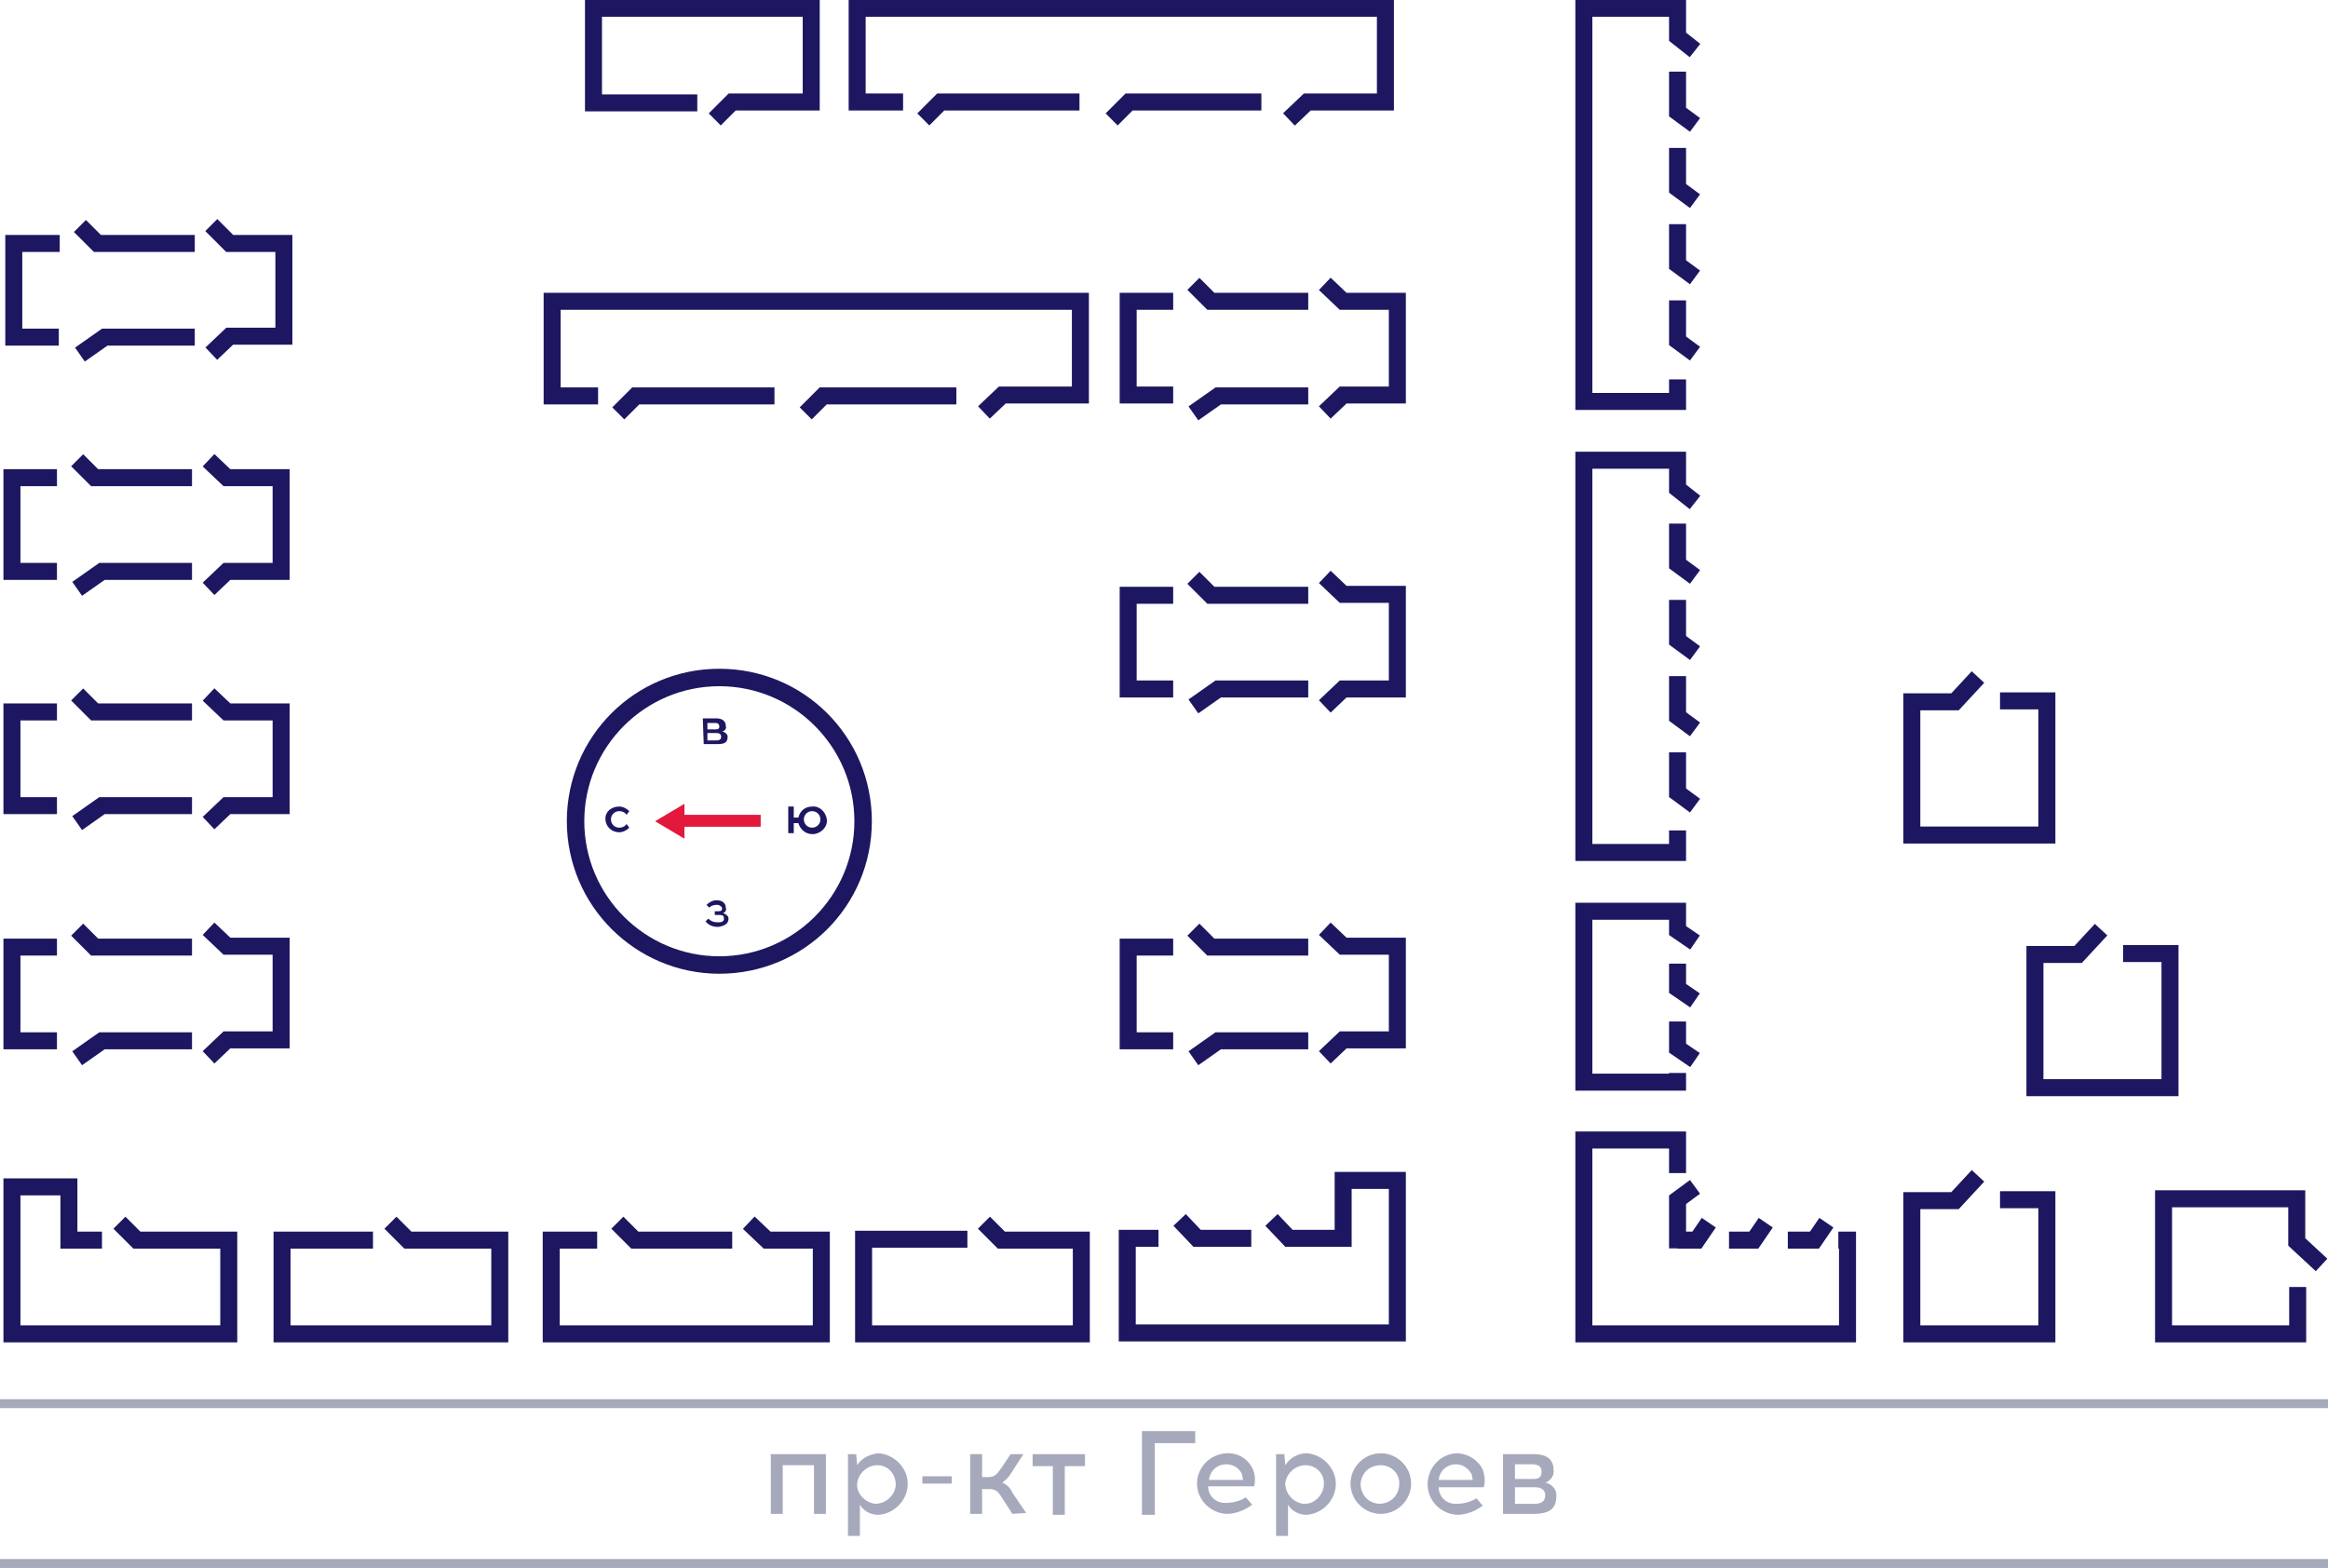 <?xml version="1.0" encoding="utf-8"?>
<!-- Generator: Adobe Illustrator 26.0.2, SVG Export Plug-In . SVG Version: 6.00 Build 0)  -->
<svg version="1.1" id="Слой_1" xmlns="http://www.w3.org/2000/svg" xmlns:xlink="http://www.w3.org/1999/xlink" x="0px" y="0px"
	 viewBox="0 0 253.4 170.7" style="enable-background:new 0 0 253.4 170.7;" xml:space="preserve">
<style type="text/css">
	.st0{fill:none;stroke:#1D1761;stroke-width:1.851;stroke-miterlimit:10;}
	.st1{fill-rule:evenodd;clip-rule:evenodd;fill:#E2183C;}
	.st2{fill:#E2183C;}
	.st3{fill:#1D1761;}
	.st4{fill-rule:evenodd;clip-rule:evenodd;fill:#1D1761;}
	.st5{fill:none;stroke:#A6A9BB;stroke-width:0.97;}
	.st6{fill:#A6A9BB;}
</style>
<path class="st0" d="M13,133.1l1.9,1.9h10v10.2H1.3v-16h6.2v5.8h3.6"/>
<path class="st0" d="M79.7,135H69.1l-1.9-1.9 M65,135h-5v10.2h29.4V135h-5.9l-2-1.9"/>
<path class="st0" d="M75.9,11.2H64.6V0.9h23.7v10.2h-8.6l-1.9,1.9"/>
<path class="st0" d="M84.3,43.1H69.2L67.3,45 M65.1,43.1h-5V32.8h57.5v10.2h-8.5l-2,1.9 M104.1,43.1H89.6L87.7,45"/>
<path class="st0" d="M217.7,130.6h5.1v14.6h-14.7v-14.5h4.7l2.5-2.7"/>
<path class="st0" d="M231.1,103.8h5.1v14.6h-14.7v-14.5h4.7l2.5-2.7"/>
<path class="st0" d="M217.7,76.3h5.1v14.6h-14.7V76.4h4.7l2.5-2.7"/>
<path class="st0" d="M250.1,140.1v5.1h-14.6v-14.7H250v4.7l2.7,2.5"/>
<path class="st0" d="M182.6,90.4v2.4h-10.2V50.1h10.2v3.1l1.9,1.5 M182.6,57v4.4l1.9,1.4 M182.6,65.3v4.4l1.9,1.4 M182.6,73.6v4.4
	l1.9,1.4 M182.6,81.9v4.4l1.9,1.4"/>
<path class="st0" d="M182.6,41.3v2.4h-10.2V0.9h10.2v3.1l1.9,1.5 M182.6,7.8v4.4l1.9,1.4 M182.6,16.1v4.4l1.9,1.4 M182.6,24.4v4.4
	l1.9,1.4 M182.6,32.7v4.4l1.9,1.4"/>
<path class="st0" d="M182.6,111.2v2.9l1.9,1.3 M182.6,116.8v1h-10.2V99.2h10.2v2.1l1.9,1.3 M182.6,104.9v2.7l1.9,1.3"/>
<path class="st0" d="M182.6,135.9v-5.3l1.9-1.4 M182.6,127.7v-3.6h-10.2v21.1h28.7V135h-1 M194.6,135h2.9l1.3-1.9 M182.6,135h2.1
	l1.3-1.9 M188.2,135h2.7l1.3-1.9"/>
<path class="st0" d="M117.5,11.1h-15.1l-1.9,1.9 M98.3,11.1h-5V0.9h57.5v10.2h-8.5l-2,1.9 M137.3,11.1h-14.4l-1.9,1.9"/>
<path class="st0" d="M136.2,134.8h-5.9l-1.9-2 M126.1,134.8h-3.4v10.3h29.4v-16.6h-5.9v6.3h-5.9l-1.9-2"/>
<path class="st0" d="M105.3,134.9H94v10.3h23.7V135H109l-1.9-1.9"/>
<path class="st0" d="M20.9,103.1H10.3l-1.9-1.9 M6.2,103.1H1.3v10.2h4.9 M22.7,101.1l2,1.9h5.9v10.2h-5.9l-2,1.9 M20.9,113.3h-9.8
	l-2.7,1.9"/>
<path class="st0" d="M142.4,103.1h-10.6l-1.9-1.9 M127.7,103.1h-4.9v10.2h4.9 M144.2,101.1l2,1.9h5.9v10.2h-5.9l-2,1.9 M142.4,113.3
	h-9.8l-2.7,1.9"/>
<path class="st0" d="M142.4,64.8h-10.6l-1.9-1.9 M127.7,64.8h-4.9V75h4.9 M144.2,62.8l2,1.9h5.9V75h-5.9l-2,1.9 M142.4,75h-9.8
	l-2.7,1.9"/>
<path class="st0" d="M142.4,32.8h-10.6l-1.9-1.9 M127.7,32.8h-4.9v10.2h4.9 M144.2,30.9l2,1.9h5.9v10.2h-5.9l-2,1.9 M142.4,43.1
	h-9.8l-2.7,1.9"/>
<path class="st0" d="M20.9,77.5H10.3l-1.9-1.9 M6.2,77.5H1.3v10.2h4.9 M22.7,75.6l2,1.9h5.9v10.2h-5.9l-2,1.9 M20.9,87.7h-9.8
	l-2.7,1.9"/>
<path class="st0" d="M20.9,52H10.3l-1.9-1.9 M6.2,52H1.3v10.2h4.9 M22.7,50.1l2,1.9h5.9v10.2h-5.9l-2,1.9 M20.9,62.2h-9.8l-2.7,1.9"
	/>
<path class="st0" d="M21.2,26.5H10.6l-1.9-1.9 M6.5,26.5h-5v10.2h4.9 M23,24.5l2,2h5.9v10.1H25l-2,1.9 M21.2,36.7h-9.8l-2.7,1.9"/>
<path class="st0" d="M40.6,135h-9.9v10.2h23.7V135h-10l-1.9-1.9"/>
<path class="st1" d="M74.5,88.7h8.3V90h-8.3V88.7z"/>
<path class="st2" d="M71.3,89.4l3.2-1.9v3.8L71.3,89.4z"/>
<path class="st3" d="M67.4,87.8c0.4,0,0.8,0.2,1.1,0.5l-0.3,0.4c-0.2-0.3-0.5-0.4-0.8-0.4c-0.5,0-0.9,0.4-0.9,0.9
	c0,0.5,0.4,0.9,0.9,0.9c0.3,0,0.6-0.1,0.8-0.4l0.3,0.4c-0.3,0.3-0.7,0.5-1.1,0.5c-0.8,0-1.5-0.6-1.5-1.5
	C65.9,88.3,66.6,87.8,67.4,87.8z"/>
<path class="st3" d="M88.4,87.8c0.8-0.1,1.5,0.6,1.6,1.4c0.1,0.8-0.6,1.5-1.4,1.6c-0.1,0-0.1,0-0.2,0c-0.7,0-1.3-0.5-1.5-1.2h-0.5
	v1.1h-0.6v-2.9h0.6V89h0.5C87.1,88.2,87.7,87.8,88.4,87.8z M88.4,90.1c0.5,0,0.9-0.4,0.9-0.9c0-0.5-0.4-0.9-0.9-0.9
	c-0.5,0-0.9,0.4-0.9,0.9C87.5,89.7,87.9,90.1,88.4,90.1z"/>
<path class="st3" d="M78.7,99.4c0.3,0.1,0.6,0.3,0.6,0.6c0,0.6-0.5,0.8-1.1,0.9h-0.1c-0.5,0-1-0.2-1.3-0.6l0.3-0.3
	c0.3,0.3,0.6,0.4,1,0.4h0.1c0.4,0,0.6-0.1,0.6-0.4s-0.1-0.4-0.5-0.4h-0.5v-0.4h0.4c0.3,0,0.4-0.1,0.4-0.3c0-0.2-0.3-0.4-0.5-0.4H78
	c-0.3,0-0.6,0.1-0.8,0.3l-0.3-0.3c0.3-0.3,0.7-0.5,1.1-0.5c0.6,0,1,0.3,1,0.8C79.1,99,79,99.3,78.7,99.4z"/>
<path class="st3" d="M76.5,78.2H78c0.6,0,1,0.3,1,0.8c0.1,0.3-0.1,0.6-0.4,0.6c0.3,0.1,0.6,0.3,0.6,0.6c0,0.6-0.3,0.8-1.1,0.8h-1.5
	L76.5,78.2z M77,78.7v0.7h0.9c0.3,0,0.4-0.1,0.4-0.3c0-0.2-0.1-0.4-0.4-0.4H77z M77,80.6h1c0.4,0,0.5-0.2,0.5-0.4s-0.1-0.4-0.5-0.4
	h-1V80.6z"/>
<path class="st4" d="M78.3,104.1c8.1,0,14.7-6.6,14.7-14.7c0-8.1-6.6-14.7-14.7-14.7c-8.1,0-14.7,6.6-14.7,14.7
	C63.6,97.5,70.2,104.1,78.3,104.1z M78.3,106c9.2,0,16.6-7.4,16.6-16.6c0-9.2-7.4-16.6-16.6-16.6s-16.6,7.4-16.6,16.6
	C61.7,98.6,69.2,106,78.3,106z"/>
<path class="st5" d="M0,152.8h253.4"/>
<path class="st6" d="M89.9,164.8h-1.3v-5.3h-3.4v5.3h-1.3v-6.5h6V164.8z M95.6,158.2c1.8,0.1,3.3,1.7,3.2,3.5
	c-0.1,1.7-1.5,3.1-3.2,3.2c-0.8,0-1.6-0.4-2-1.1v3.4h-1.3v-8.9h0.9l0.1,1.2C93.8,158.7,94.7,158.3,95.6,158.2z M95.5,159.5
	c-1.1,0-2.1,0.9-2.2,2c-0.1,1.1,0.9,2.1,2,2.2c1.1,0,2.1-0.9,2.2-2v-0.1C97.5,160.5,96.7,159.5,95.5,159.5z M103.6,161.5h-3.2v-0.8
	h3.2V161.5z M110.2,164.8l-1.1-1.7c-0.5-0.8-0.7-1-1.5-1h-0.7v2.7h-1.3v-6.5h1.3v2.5h0.6c0.8,0,1-0.3,1.5-1l1-1.5h1.4l-1.3,2
	c-0.2,0.4-0.6,0.8-1,1.1c0.5,0.2,0.9,0.6,1.1,1.1l1.5,2.2L110.2,164.8z M115.9,159.6v5.3h-1.3v-5.3h-2.2v-1.3h5.7v1.3H115.9z
	 M125.7,157.1v7.8h-1.4v-9.1h5.8v1.3H125.7z M133.5,158.2c1.6-0.1,3,1.1,3.1,2.7c0,0.3,0,0.6-0.1,0.9h-5c0,1,0.8,1.8,1.8,1.8
	c0.1,0,0.1,0,0.2,0c0.7,0,1.5-0.2,2.1-0.6l0.7,0.8c-0.8,0.6-1.8,1-2.8,1c-1.8-0.1-3.3-1.6-3.2-3.5
	C130.4,159.7,131.7,158.3,133.5,158.2z M133.5,159.4c-1,0-1.8,0.7-1.9,1.7h3.7c0-0.2-0.1-0.4-0.1-0.6
	C134.9,159.8,134.2,159.4,133.5,159.4z M142.2,158.2c1.8,0.1,3.3,1.7,3.2,3.5c-0.1,1.7-1.5,3.1-3.2,3.2c-0.8,0-1.6-0.4-2-1.1v3.4
	h-1.3v-8.9h0.9l0.1,1.2C140.4,158.7,141.3,158.2,142.2,158.2z M142.1,159.5c-1.1,0-2.1,0.9-2.2,2c0,1.1,0.9,2.1,2,2.2
	c1.1,0.1,2.1-0.9,2.2-2v-0.1C144.2,160.5,143.3,159.5,142.1,159.5C142.2,159.5,142.2,159.5,142.1,159.5z M150.3,158.2
	c1.8,0,3.3,1.5,3.3,3.3s-1.5,3.3-3.3,3.3c-1.8,0-3.3-1.5-3.3-3.3S148.5,158.2,150.3,158.2z M150.3,159.5c-1.2,0-2.1,0.8-2.2,2
	c0,1.2,0.8,2.1,2,2.2c1.2,0,2.1-0.8,2.2-2v-0.1C152.4,160.5,151.5,159.5,150.3,159.5C150.4,159.5,150.4,159.5,150.3,159.5z
	 M158.5,158.2c1.2,0,2.4,0.7,2.9,1.8c0.2,0.6,0.3,1.2,0.1,1.9h-4.9c0,1,0.8,1.8,1.8,1.8c0.1,0,0.1,0,0.2,0c0.7,0,1.5-0.2,2.1-0.6
	l0.7,0.8c-0.8,0.6-1.8,1-2.8,1c-1.8-0.1-3.3-1.6-3.2-3.5C155.5,159.7,156.8,158.3,158.5,158.2z M158.5,159.4c-1,0-1.8,0.7-1.9,1.7
	h3.7c0-0.2-0.1-0.4-0.1-0.6C159.8,159.8,159.2,159.4,158.5,159.4z M163.6,158.3h3.4c1.5,0,2.1,0.7,2.1,1.7c0.1,0.6-0.3,1.2-0.9,1.4
	c0.7,0.1,1.3,0.8,1.2,1.5c0,1.3-0.7,1.9-2.5,1.9h-3.3V158.3z M164.9,159.4v1.6h2c0.7,0,0.9-0.3,0.9-0.8s-0.3-0.8-1-0.8H164.9z
	 M164.9,163.7h2.2c0.8,0,1.1-0.4,1.1-0.9s-0.3-0.9-1.1-0.9h-2.2V163.7z"/>
<path class="st5" d="M0,170.2h253.4"/>
</svg>
